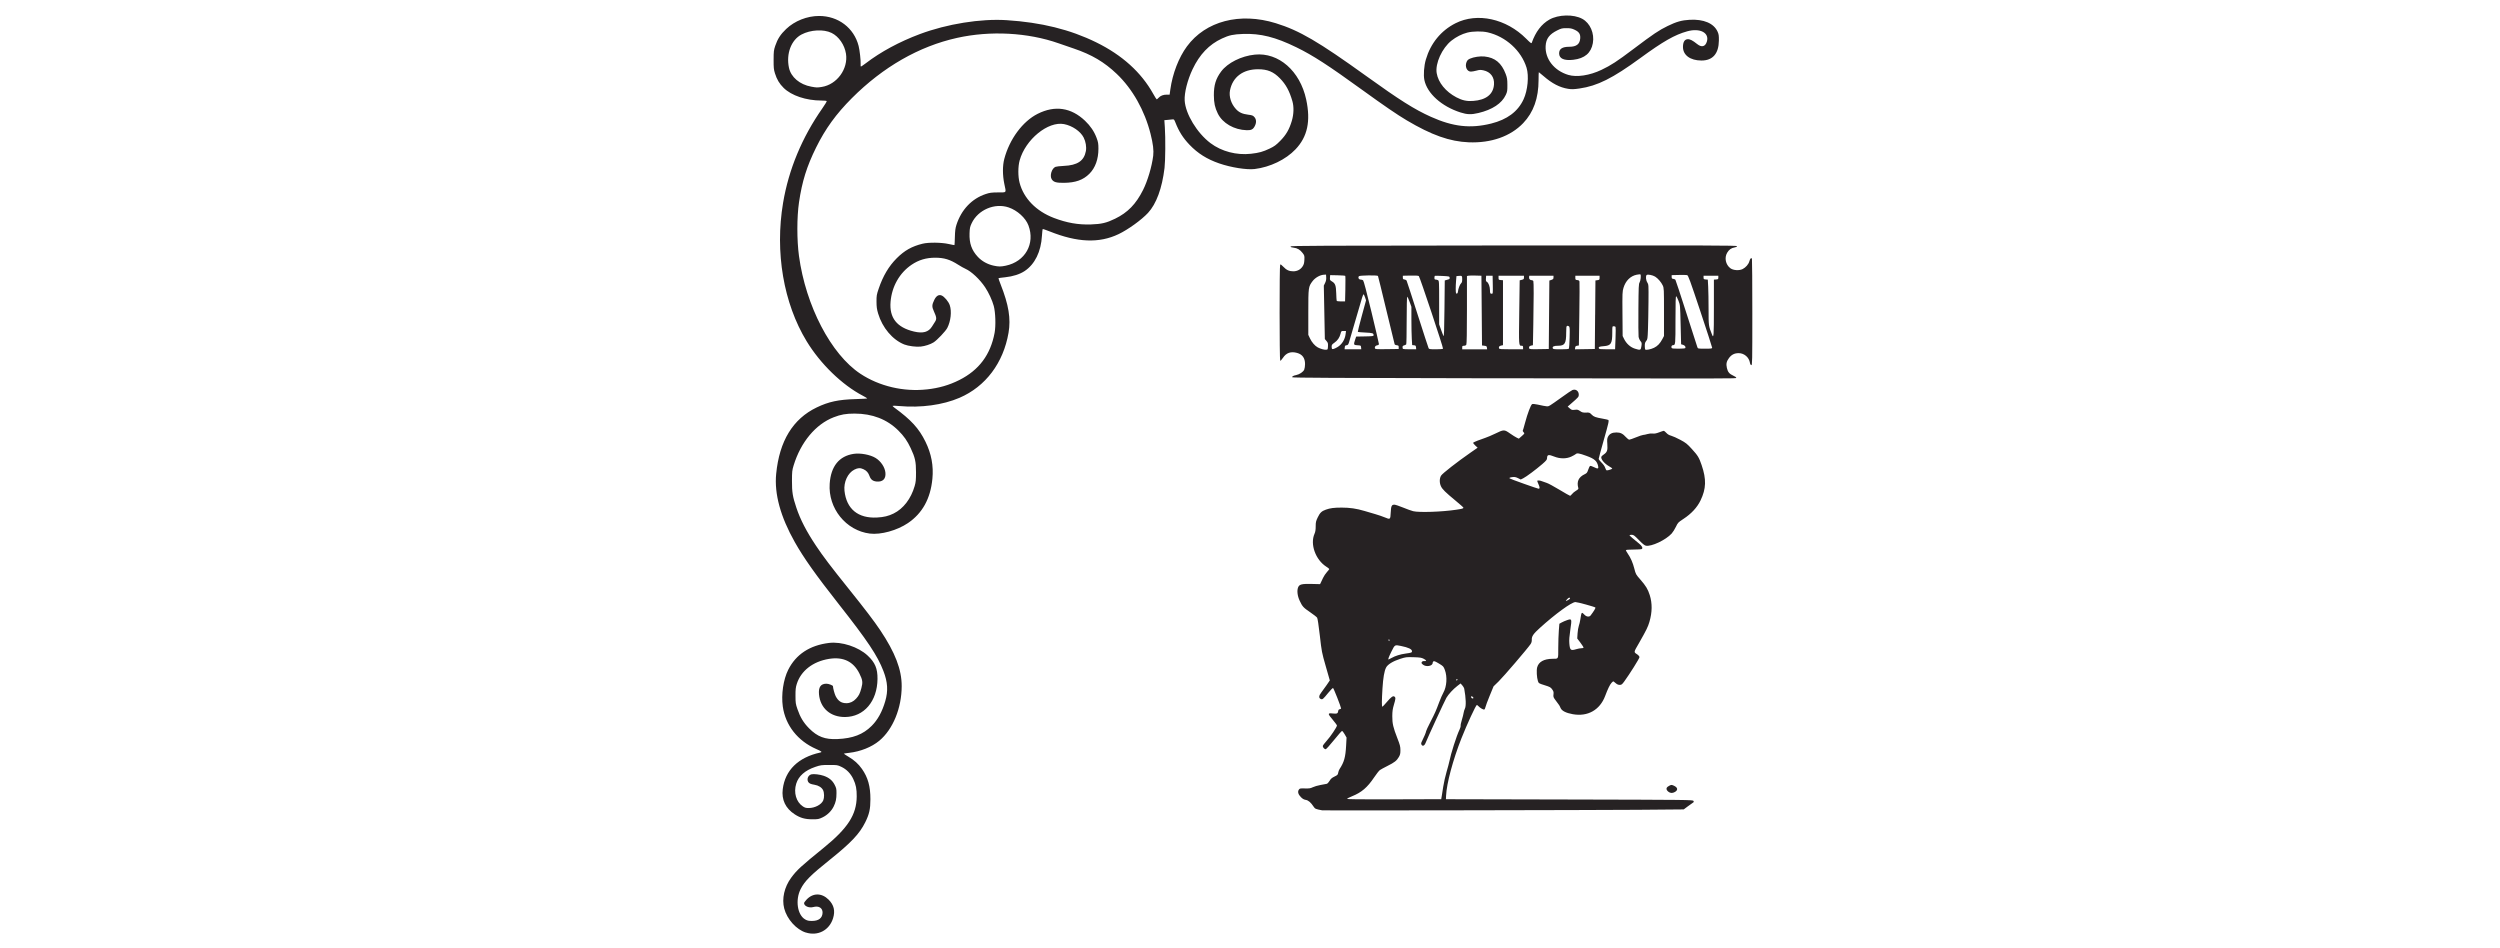 <?xml version="1.0" encoding="UTF-8" standalone="no"?>
<!-- Created with Inkscape (http://www.inkscape.org/) -->
<svg id="svg7286" xmlns:rdf="http://www.w3.org/1999/02/22-rdf-syntax-ns#" xmlns="http://www.w3.org/2000/svg" version="1.1" xmlns:cc="http://creativecommons.org/ns#" xmlns:dc="http://purl.org/dc/elements/1.1/" viewBox="0 0 306 116">
 <g id="layer1" transform="translate(0 -936.36)">
  <path id="path3397-8" fill="#262223" d="m98.62 1050.5c-1.16-.371-2.291-1.635-2.631-2.94-.312-1.196.012-2.626.852-3.767.694-.942 1.194-1.403 3.955-3.642 2.979-2.417 4.044-4.065 4.066-6.292.009-.924-.097-1.464-.422-2.147-.322-.678-.823-1.19-1.455-1.49-.48-.228-.51-.232-1.502-.229-.948 0-1.056.018-1.7.237-1.25.426-2.033 1.117-2.323 2.047-.342 1.1-.008 2.246.815 2.79.24.159.382.199.706.197.775 0 1.57-.425 1.788-.946.135-.324.125-.926-.02-1.233-.159-.335-.561-.59-1.058-.671-.473-.077-.67-.169-.773-.361-.193-.361.009-.816.406-.916.284-.071 1.047.021 1.505.182.643.226 1.053.562 1.324 1.085.21.405.235.517.233 1.044-.002.709-.083 1.092-.344 1.626-.275.562-.783 1.058-1.37 1.336-.455.216-.544.232-1.249.231-.889 0-1.467-.165-2.147-.606-1.131-.735-1.63-1.783-1.468-3.085.288-2.317 1.901-3.893 4.584-4.478.277-.061.192-.138-.472-.426-2.278-.991-3.786-2.905-4.107-5.213-.204-1.466.066-3.297.661-4.485.948-1.892 2.642-3.007 5.003-3.294 1.535-.186 3.583.483 4.717 1.542.917.856 1.226 1.588 1.212 2.871-.03 2.731-1.652 4.635-3.969 4.655-1.776.016-3.034-1.074-3.191-2.766-.083-.889.211-1.311.913-1.311.27 0 .796.205.796.311 0 .223.197.954.325 1.205.312.61.71.872 1.325.869.445 0 .855-.196 1.185-.561.345-.383.456-.603.642-1.284.193-.704.153-1.002-.24-1.788-.738-1.475-1.979-2.072-3.722-1.791-1.97.318-3.439 1.462-3.946 3.073-.132.42-.16.673-.157 1.449.003.866.022.994.239 1.627.341.998.748 1.67 1.421 2.349 1.024 1.033 1.947 1.383 3.471 1.316 1.896-.084 3.14-.562 4.189-1.609.75-.75 1.291-1.733 1.668-3.032.366-1.262.301-2.323-.225-3.687-.732-1.898-1.939-3.705-5.477-8.2-2.816-3.578-4.27-5.63-5.369-7.576-1.758-3.115-2.521-5.911-2.281-8.362.393-4.019 2.045-6.723 4.964-8.126 1.463-.703 2.665-.961 4.755-1.02.786-.022 1.428-.06 1.427-.085-0-.024-.25-.175-.554-.334-2.533-1.325-5.177-3.891-6.862-6.659-2.833-4.653-3.898-10.91-2.885-16.942.688-4.094 2.312-8.003 4.809-11.571.316-.451.556-.85.533-.886-.022-.036-.307-.066-.633-.066-1.886-.001-3.684-.602-4.645-1.553-.518-.512-.824-1.026-1.057-1.773-.148-.473-.169-.685-.166-1.663.003-1.018.021-1.174.197-1.7.283-.847.655-1.42 1.343-2.072 1.046-.991 2.556-1.589 4.017-1.591 2.354-.004 4.284 1.459 4.848 3.674.13.509.272 1.772.247 2.195-.009.157-0.0.302.02.323.02.02.295-.161.611-.403 1.824-1.399 4.12-2.638 6.62-3.573 3.33-1.245 7.439-1.904 10.606-1.702 4.245.271 7.776 1.144 10.974 2.713 3.18 1.56 5.518 3.674 6.984 6.312.204.368.395.669.424.669.029 0 .131-.086.227-.19.239-.259.572-.388.997-.388h.356l.088-.633c.271-1.945 1.028-3.908 2.032-5.271 2.287-3.103 6.481-4.199 10.872-2.841 2.895.895 5.207 2.245 11.069 6.464 4.097 2.948 5.911 4.092 7.919 4.994 2.719 1.221 4.836 1.458 7.377.826 1.959-.488 3.265-1.462 3.961-2.955.515-1.105.683-2.869.37-3.884-.644-2.088-2.543-3.813-4.765-4.326-.678-.157-1.806-.142-2.487.032-.659.169-1.368.528-1.938.981-1.151.916-2.006 2.794-1.81 3.976.192 1.158 1.1 2.274 2.411 2.964.713.375 1.274.498 2.029.445 1.603-.113 2.488-.805 2.575-2.015.065-.9-.424-1.55-1.303-1.735-.34-.071-.473-.066-.843.037-.242.067-.548.122-.681.122-.487 0-.765-.619-.53-1.181.085-.203.191-.306.423-.408.457-.202 1.234-.317 1.769-.262 1.286.132 2.09.795 2.595 2.14.176.47.204.649.208 1.338.004.725-.013.834-.198 1.229-.485 1.04-1.645 1.807-3.343 2.21-.883.21-1.383.194-2.207-.07-2.307-.739-4.07-2.324-4.412-3.966-.128-.617-.048-1.728.183-2.514.583-1.985 1.857-3.542 3.632-4.437 2.657-1.34 6.199-.565 8.646 1.891.521.523.642.613.68.506.476-1.348 1.19-2.288 2.156-2.841 1.104-.632 2.964-.675 4.032-.094.962.524 1.507 1.778 1.293 2.975-.216 1.211-1.002 1.877-2.402 2.037-1.121.128-1.727-.147-1.727-.782 0-.556.391-.81 1.245-.811.873-0 1.286-.317 1.338-1.027.039-.524-.141-.801-.687-1.056-.342-.16-.516-.194-.996-.194-.527-0-.634.026-1.13.271-.966.478-1.371 1.021-1.42 1.909-.088 1.582 1.039 3.021 2.775 3.542 1.029.309 2.625.066 4.056-.618 1.19-.568 1.879-1.018 3.932-2.565 2.432-1.832 3.085-2.272 4.158-2.797 1.077-.527 1.737-.714 2.712-.767 1.714-.094 2.951.432 3.413 1.451.142.313.166.48.159 1.093-.019 1.601-.752 2.442-2.127 2.442-1.389 0-2.287-.671-2.268-1.694.011-.577.2-.885.56-.915.292-.024.605.134 1.192.604.538.431.987.309 1.175-.317.323-1.077-.847-1.687-2.405-1.253-1.536.427-2.938 1.226-5.736 3.271-3.396 2.481-5.258 3.413-7.449 3.728-.711.102-.947.109-1.392.04-1.02-.159-1.965-.648-3.012-1.561-.299-.261-.559-.475-.576-.475-.018 0-.032.432-.032.961 0 2.221-.617 3.95-1.883 5.275-1.549 1.621-3.92 2.456-6.665 2.346-2.322-.093-4.543-.88-7.603-2.697-1.164-.691-2.758-1.781-5.394-3.689-4.21-3.047-6.075-4.255-8.084-5.236-2.579-1.26-4.4-1.716-6.54-1.641-1.196.042-1.706.152-2.581.558-1.575.729-2.743 1.951-3.602 3.769-.626 1.323-1.018 2.884-.963 3.826.097 1.634 1.515 3.974 3.158 5.211 1.354 1.018 3.189 1.501 4.957 1.302.988-.111 1.477-.247 2.281-.632.584-.28.78-.424 1.304-.954.71-.719 1.103-1.396 1.412-2.436.245-.823.271-1.727.071-2.419-.362-1.252-.795-2.046-1.521-2.789-.792-.811-1.518-1.114-2.679-1.115-1.848-.002-3.12.956-3.437 2.59-.146.751.139 1.644.726 2.281.382.415.788.602 1.495.69.498.062.591.097.766.293.246.275.265.675.054 1.09-.214.42-.43.532-.99.517-1.551-.043-2.963-.858-3.546-2.047-.351-.718-.474-1.29-.479-2.232-.006-1.234.241-2.038.897-2.913.79-1.055 2.465-1.893 4.119-2.06 2.912-.295 5.534 1.997 6.285 5.494.569 2.651.162 4.552-1.305 6.096-1.194 1.257-3.105 2.179-4.999 2.412-.968.119-2.901-.187-4.349-.689-1.492-.517-2.616-1.223-3.625-2.278-.793-.829-1.302-1.63-1.731-2.729-.138-.353-.181-.402-.333-.381-.096.013-.365.041-.597.061l-.422.037.06.879c.088 1.291.067 4.091-.038 4.965-.299 2.488-1.002 4.403-2.02 5.503-.792.856-2.443 2.047-3.603 2.601-2.382 1.137-5.043 1.031-8.445-.335-.433-.174-.811-.302-.839-.284-.028.017-.071.383-.096.812-.112 1.957-.866 3.494-2.125 4.33-.586.389-1.427.657-2.372.757-.438.046-.808.096-.824.111-.016.015.103.361.265.77.986 2.499 1.261 4.18.966 5.907-.634 3.702-2.808 6.589-5.999 7.965-2.043.881-4.731 1.248-7.384 1.009-.415-.037-.773-.049-.796-.025-.022.024.055.112.171.197 2.094 1.529 3.035 2.557 3.84 4.194.726 1.477 1.003 2.965.847 4.551-.238 2.429-1.221 4.207-2.99 5.409-1.329.902-3.325 1.452-4.669 1.285-2.922-.363-5.119-3.093-4.912-6.105.146-2.127 1.147-3.376 2.928-3.651.822-.127 2.025.096 2.685.498.654.399 1.149 1.142 1.21 1.82.068.748-.33 1.139-1.087 1.066-.455-.044-.707-.239-.86-.667-.152-.424-.366-.666-.746-.841-.395-.182-.664-.17-1.105.05-.806.402-1.329 1.518-1.214 2.593.238 2.224 1.663 3.395 3.982 3.271.835-.044 1.404-.182 2.029-.489 1.195-.588 2.128-1.806 2.579-3.365.14-.484.165-.738.165-1.691-0-1.292-.111-1.795-.648-2.938-.426-.907-.827-1.481-1.515-2.164-1.382-1.374-3.188-2.073-5.358-2.073-1.054 0-1.677.109-2.549.447-2.217.859-4.039 3.046-4.91 5.896-.183.597-.199.752-.203 1.88-.005 1.399.082 1.933.535 3.291.486 1.455 1.233 2.902 2.41 4.665.872 1.307 1.796 2.524 3.929 5.182 2.091 2.605 3.168 4.019 3.931 5.157 1.827 2.731 2.625 4.809 2.624 6.836-.002 2.693-1.075 5.308-2.746 6.692-.936.775-2.298 1.32-3.697 1.479-.335.038-.622.082-.637.097-.015.015.225.176.534.358.732.43 1.249.895 1.683 1.514.733 1.044 1.036 2.13 1.034 3.71-.001 1.211-.14 1.827-.632 2.82-.701 1.413-1.722 2.493-4.335 4.587-2.366 1.896-3.073 2.606-3.57 3.584-.681 1.339-.403 3.185.561 3.724.264.148.421.182 0.835.179.808 0 1.26-.354 1.285-.992.023-.59-.466-.895-1.135-.707-.523.146-1.13-.114-1.13-.485 0-.052.133-.238.295-.414.783-.849 1.861-.851 2.707-.01.658.658.829 1.376.546 2.286-.459 1.475-1.868 2.208-3.337 1.738zm14.817-66.474c1.492-.164 2.751-.528 3.993-1.154 2.403-1.212 3.807-3.092 4.309-5.767.162-.867.112-2.503-.102-3.292-.187-.69-.623-1.634-1.053-2.282-.65-.977-1.681-1.946-2.412-2.268-.189-.083-.59-.308-.89-.5-.995-.636-1.714-.856-2.802-.859-1.11-.002-2.033.273-2.906.865-1.473 1-2.412 2.654-2.569 4.527-.165 1.965.767 3.15 2.868 3.646 1.101.26 1.779.07 2.207-.617.113-.181.281-.448.375-.593.209-.324.183-.55-.14-1.251-.267-.578-.259-.799.047-1.425.24-.49.547-.671.896-.527.332.137.841.744.99 1.179.26.757.13 1.962-.302 2.797-.204.395-1.253 1.499-1.674 1.762-.394.246-1.036.456-1.582.517-.534.06-1.516-.066-1.999-.257-1.435-.566-2.69-2.049-3.208-3.791-.156-.526-.194-.804-.198-1.446-.004-.735.016-.856.265-1.591.53-1.563 1.238-2.756 2.211-3.729.955-.955 1.849-1.457 3.169-1.781.732-.18 2.313-.16 3.194.039.375.085.692.144.705.131.013-.013.035-.46.049-.994.02-.758.062-1.081.189-1.477.6-1.861 1.882-3.211 3.582-3.776.499-.166.708-.193 1.519-.2 1.091-.01 1.002.114.76-1.05-.22-1.057-.222-2.21-.006-3.037.634-2.425 2.249-4.61 4.091-5.534 2.113-1.06 4.088-.77 5.796.852.661.628 1.123 1.312 1.415 2.095.194.519.223.694.225 1.321.003 1.277-.383 2.347-1.109 3.072-.761.76-1.695 1.093-3.108 1.108-.937.01-1.27-.086-1.495-.428-.282-.43-.004-1.353.462-1.531.111-.042.56-.093.997-.112 1.687-.074 2.496-.616 2.718-1.822.091-.492-.017-1.147-.272-1.649-.385-.76-1.391-1.45-2.398-1.645-1.968-.38-4.736 1.883-5.44 4.449-.207.754-.209 1.958-.004 2.735.502 1.911 2.029 3.474 4.2 4.301 1.582.602 2.969.846 4.519.795 1.304-.043 1.911-.186 2.969-.701 1.547-.752 2.554-1.787 3.424-3.522.559-1.115 1.073-2.847 1.241-4.182.081-.648-.017-1.464-.323-2.677-.725-2.875-2.21-5.509-4.143-7.348-1.525-1.451-3.047-2.35-5.252-3.1-.562-.191-1.396-.479-1.853-.639-3.781-1.327-8.358-1.571-12.439-.665-4.655 1.034-9.056 3.555-12.873 7.376-1.926 1.928-3.242 3.743-4.377 6.04-1.146 2.317-1.718 4.153-2.095 6.721-.265 1.809-.267 4.607-.003 6.549.831 6.117 3.922 12.046 7.52 14.425 2.309 1.527 5.279 2.227 8.124 1.914zm9.67-15.146c2.378-.499 3.612-2.688 2.776-4.924-.344-.92-1.357-1.842-2.421-2.205-1.713-.584-3.758.292-4.534 1.943-.199.423-.232.581-.256 1.214-.046 1.22.256 2.082 1.017 2.895.498.533 1.18.911 1.936 1.074.612.132.87.133 1.483.004zm-22.527-21.878c1.857-.29 3.256-2.204 2.968-4.062-.168-1.085-.884-2.12-1.762-2.55-.978-.479-2.574-.393-3.687.197-1.259.668-1.894 2.353-1.531 4.066.243 1.149 1.318 2.059 2.735 2.316.66.12.712.121 1.278.033zm61.273 88.547c-.815-.152-.893-.184-1.064-.448-.337-.518-.642-.782-.966-.834-.219-.035-.383-.128-.585-.33-.337-.337-.431-.659-.265-.912.11-.167.149-.175.748-.16.534.014.684-.01.967-.148.184-.091.607-.214.94-.274.333-.06.675-.123.761-.142.088-.019.239-.176.349-.363.149-.255.286-.374.603-.526.365-.175.414-.225.452-.46.024-.145.096-.345.161-.444.573-.874.735-1.455.813-2.918l.051-.952-.231-.404c-.127-.222-.272-.404-.322-.404-.05 0-.495.503-.989 1.118s-.95 1.119-1.013 1.121c-.148 0-.355-.224-.355-.389 0-.07.214-.36.475-.645.466-.507 1.262-1.693 1.259-1.873-.001-.05-.229-.361-.506-.691-.654-.778-.655-.844-.01-.78.538.053.628.01.674-.319.017-.123.077-.188.188-.204.089-.013.16-.062.157-.108-.013-.198-.905-2.462-.98-2.487-.045-.015-.302.243-.572.573-.673.824-.724.865-.942.766-.259-.118-.231-.412.075-.793.139-.172.43-.574.647-.894l.395-.581-.496-1.734c-.485-1.695-.502-1.779-.726-3.759-.14-1.237-.269-2.087-.33-2.183-.055-.087-.443-.391-.862-.676-.827-.563-.941-.688-1.277-1.407-.276-.589-.35-1.247-.184-1.642.152-.365.446-.435 1.698-.406l.984.023.09-.181c.049-.099.172-.36.273-.579.101-.219.315-.54.475-.714.16-.174.291-.342.291-.372 0-.031-.163-.16-.362-.288-1.325-.85-2.009-2.757-1.447-4.029.106-.239.145-.485.145-.908 0-.514.029-.639.254-1.107.27-.562.475-.757.989-.94.534-.19 1.003-.251 1.939-.251 1.002-0 1.807.118 2.785.409.357.106.959.283 1.337.393.378.11.892.286 1.143.392.682.288.695.278.737-.583.04-.809.114-.969.447-.969.117 0 .593.158 1.058.35.465.193 1.025.394 1.243.448.724.179 3.521.085 5.266-.178.763-.115.881-.149.881-.257 0-.034-.432-.418-.96-.854-1.254-1.036-1.622-1.399-1.791-1.771-.193-.424-.184-.96.021-1.294.167-.272 1.967-1.677 3.619-2.825l.854-.593-.302-.279c-.167-.154-.274-.306-.239-.339.079-.075.863-.386 1.477-.587.257-.084.798-.314 1.204-.511 1.07-.52 1.116-.521 1.803-.04.313.219.689.456.835.525l.266.126.36-.318c.358-.316.359-.319.222-.468-.076-.083-.123-.165-.104-.184.019-.019.148-.461.287-.983.3-1.125.7-2.184.86-2.274.071-.04.314-.021.642.049 1.293.277 1.266.275 1.575.093.156-.092.79-.534 1.41-.983.62-.449 1.21-.848 1.311-.886.396-.151.761.108.774.549.008.284-.02.317-.963 1.135l-.396.343.253.22c.231.201.284.216.615.175.317-.039.397-.02.651.154.246.17.354.197.725.185.413-.014.449-.001.684.242.264.273.467.347 1.383.508.316.056.609.122.651.149.119.073.059.342-.576 2.575-.324 1.141-.59 2.127-.59 2.192s.16.274.356.464c.226.22.388.455.445.646.053.176.134.3.197.3.177 0 .666-.164.666-.223 0-.031-.171-.153-.38-.273-.609-.349-1.061-.91-.955-1.185.019-.05.151-.17.292-.266.413-.282.49-.505.436-1.267-.039-.548-.026-.697.082-.906.183-.357.509-.523 1.031-.523.497 0 .777.14 1.187.595.143.158.317.288.387.288.07 0 .444-.13.832-.289.388-.159.779-.29.868-.29.089-0.0.319-.048.511-.106.202-.061.476-.089.651-.066.223.029.432-.01.792-.147.269-.102.525-.186.569-.186.043 0 .184.114.312.254.158.173.347.284.588.346.196.051.7.277 1.121.503.688.369.833.485 1.426 1.135.724.794.872 1.039 1.185 1.956.594 1.744.559 2.884-.133 4.326-.411.857-1.129 1.633-2.094 2.263-.644.42-.68.458-.921.965-.138.29-.372.662-.52.826-.713.789-2.505 1.632-3.163 1.487-.157-.034-.423-.251-.851-.692-.567-.584-.648-.642-.896-.642-.15 0-.262.028-.248.062.025.064.567.533 1.161 1.005.367.291.505.569.337.676-.055.035-.515.064-1.022.065-.606.001-.922.028-.922.078 0 .043.1.222.221.399.371.54.628 1.126.814 1.857.172.679.192.714.736 1.334.668.761.921 1.178 1.15 1.902.322 1.016.309 2.099-.041 3.291-.178.606-.377 1.01-1.239 2.523-.733 1.286-.716 1.121-.162 1.512.101.071.184.198.184.282 0 .147-1.231 2.108-1.862 2.967-.272.37-.336.418-.558.418-.175 0-.325-.065-.498-.217-.136-.119-.266-.217-.289-.217-.023 0-.12.084-.215.187-.197.213-.45.736-.776 1.602-.646 1.721-2.137 2.561-3.965 2.233-.829-.149-1.334-.404-1.488-.752-.146-.331-.142-.324-.566-.883-.323-.426-.342-.476-.306-.789.033-.285.01-.376-.162-.616-.18-.254-.274-.305-.924-.508-.714-.223-.724-.23-.82-.513-.139-.414-.188-1.318-.091-1.676.182-.67.82-1.028 1.856-1.044.789-.012.721.114.726-1.345.002-.706.034-1.657.07-2.114l.066-.83.276-.155c.152-.085.453-.215.669-.288.588-.2.596-.178.396 1.171-.121.817-.155 1.282-.122 1.668.072.853.16.924.872.709.195-.059.462-.108.592-.108.131 0 .255-.028.276-.062.021-.034-.144-.303-.366-.597l-.405-.534.038-.615c.021-.338.09-.757.154-.931.064-.174.148-.532.188-.795.141-.925.154-.94.495-.575.253.27.602.311.768.09.414-.549.63-.913.573-.967-.099-.095-2.207-.671-2.438-.667-.481.01-2.46 1.45-4.367 3.179-.78.707-.99 1.013-.974 1.418.008.222-.037.384-.156.56-.372.549-3.303 3.971-3.893 4.546l-.631.615-.473 1.149c-.26.632-.494 1.261-.52 1.398-.026.137-.091.266-.144.286-.111.043-.515-.189-.714-.408-.073-.081-.16-.147-.193-.147-.115 0-1.224 2.4-1.89 4.089-1.039 2.634-1.812 5.522-1.877 7.012l-.019.434 15.107.036c14.61.035 15.11.04 15.187.17.065.108.054.15-.057.217-.075.046-.36.25-.634.454l-.497.371-5.586.048c-4.662.04-38.483.1-38.654.068zm14.607-1.689c.029-.179.116-.732.194-1.23.078-.497.262-1.311.409-1.808.147-.497.299-1.067.337-1.266.179-.933.881-3.128 1.241-3.881.095-.198.158-.415.14-.483-.018-.068.048-.383.145-.7.098-.317.197-.711.22-.875.024-.164.092-.392.152-.506.168-.323.137-1.298-.08-2.469-.017-.09-.123-.268-.237-.395l-.207-.232-.409.315c-.508.392-1.067.999-1.324 1.436-.21.358-2.339 4.973-2.543 5.511-.141.371-.377.474-.512.222-.063-.118-.046-.211.082-.456.222-.424.493-1.084.493-1.2 0-.053.236-.557.525-1.121.576-1.125.663-1.321 1.078-2.433.155-.416.383-.935.505-1.152.413-.733.493-1.937.183-2.767-.166-.443-.191-.47-.739-.799-.426-.256-.591-.321-.662-.262-.052.043-.094.129-.094.19 0 .399-.822.535-1.207.2-.169-.147-.189-.199-.12-.307.056-.089.155-.125.307-.113.315.026.28-.095-.083-.286-.26-.137-.448-.166-1.23-.19-.879-.026-.957-.017-1.646.204-.888.285-1.528.681-1.724 1.066-.217.425-.356 1.235-.439 2.549-.091 1.448-.097 2.242-.015 2.242.034 0 .275-.253.536-.563.543-.643.783-.811.955-.669.152.126.141.262-.079.995-.151.503-.191.791-.195 1.393-.005.905.105 1.383.625 2.712.318.813.368 1.009.368 1.45.001.424-.033.566-.194.842-.263.449-.526.655-1.385 1.085-.401.201-.82.43-.932.508-.111.079-.434.49-.718.913-.815 1.217-1.525 1.823-2.682 2.289-.323.13-.599.273-.614.318-.02.059 1.527.076 5.747.062l5.774-.018.052-.325zm3.889-12.068c0-.091-.212-.255-.264-.203-.074.074.036.267.153.267.061 0 .111-.029.111-.063zm-1.953-2.255c0-.038-.033-.068-.072-.068s-.072.051-.072.113c0 .062.033.093.072.068s.072-.075.072-.113zm-8.083-2.636c.477-.267 1.07-.453 1.726-.543.711-.097.789-.125.789-.285 0-.254-.436-.462-1.36-.649-.757-.153-.732-.168-1.155.683-.332.667-.443.976-.351.976.015 0 .173-.082.351-.181zm-.262-2.258c-.073-.073-.134.037-.074.135.046.074.063.074.087 0 .017-.05.011-.111-.013-.135zm21.933-4.87c.184-.112.224-.17.162-.232-.063-.063-.141-.026-.316.149-.266.266-.202.3.154.083zm.429-12.937c.087-.118.306-.3.486-.406.227-.133.317-.229.293-.31-.235-.804.019-1.361.784-1.721.246-.116.303-.19.424-.555.077-.232.182-.437.233-.457.051-.02.263.05.47.155.468.237.586.207.509-.13-.143-.632-.437-.89-1.432-1.253-.891-.325-1.143-.367-1.306-.22-.069.062-.32.204-.557.314-.595.276-1.372.275-2.065-.003-.721-.289-.884-.253-.894.199-.004.177-.107.304-.571.706-.779.675-1.975 1.566-2.343 1.746l-.306.15-.334-.167c-.253-.126-.412-.158-.656-.131-.318.036-.446.091-.374.162.07.07 3.422 1.265 3.548 1.265.166 0 .16-.174-.019-.568-.079-.173-.143-.344-.143-.38 0-.098.327-.077.594.037.131.056.384.145.563.198.179.053.879.43 1.555.838.676.408 1.264.742 1.306.742.042 0.0.148-.096.235-.214zm11.786 36.424c-.282-.231-.29-.472-.02-.638.366-.226.397-.23.695-.096.491.221.544.539.131.774-.298.169-.567.156-.806-.04zm-23.12-50.601c-17.516-.028-22.89-.057-22.912-.122-.034-.103.146-.203.482-.267.405-.077.874-.393.988-.665.056-.134.102-.442.102-.683 0-.733-.323-1.184-.976-1.365-.762-.211-1.319-.017-1.73.603-.151.228-.302.386-.336.353-.094-.094-.098-11.666-.004-11.76.055-.055.168.02.389.258.372.4.716.558 1.212.558.48 0 .886-.211 1.138-.592.159-.24.203-.401.224-.815.025-.492.015-.53-.217-.835-.308-.404-.649-.604-1.109-.651-.257-.026-.362-.068-.362-.145 0-.096 3.092-.111 27.319-.127 24.158-.016 27.319-.006 27.319.089 0 .069-.101.124-.284.153-.413.066-.69.263-.918.651-.36.614-.189 1.452.387 1.891.354.27 1.089.319 1.514.102.378-.193.721-.589.816-.943.1-.37.257-.51.318-.282.024.09.044 3.055.045 6.588.001 6.058-.006 6.422-.124 6.399-.082-.016-.141-.118-.169-.291-.108-.663-.7-1.172-1.367-1.175-.522-.003-.892.184-1.202.606-.301.41-.363.707-.252 1.203.112.502.306.736.783.947.226.1.378.21.361.262-.035.105.532.104-31.434.053zm-18.535-3.914c.019-.356-.004-.436-.181-.646l-.202-.24-.063-3.271-.063-3.271.158-.326c.111-.23.151-.429.136-.674l-.022-.348-.289.02c-.461.032-1.042.366-1.354.777-.518.684-.527.746-.527 3.832v2.748l.203.434c.219.47.61.921.954 1.103.339.179.775.302 1.012.286.211-.015.218-.027.238-.421zm38.366-.013c.054-.385.044-.436-.122-.633-.099-.118-.2-.352-.225-.521-.025-.169-.035-1.692-.022-3.384.02-2.747.035-3.097.145-3.264.124-.19.199-.883.105-.977-.028-.028-.237-.013-.465.035-.766.16-1.348.738-1.609 1.599-.14.462-.147.638-.127 3.195l.021 2.706.178.362c.282.571.77 1.012 1.313 1.185.682.218.738.197.808-.302zm1.546.198c.43-.21.734-.528 1.018-1.066l.199-.377v-2.929c0-2.839-.005-2.939-.155-3.263-.181-.391-.592-.867-.929-1.075-.303-.187-.908-.306-1.032-.203-.147.122-.108.628.072.917.16.258.162.293.145 2.395-.01 1.173-.038 2.681-.063 3.349-.042 1.142-.055 1.228-.217 1.421-.135.161-.172.289-.172.598 0 .216.024.418.054.448.093.095.688-.024 1.08-.215zm-38.766-.075c.552-.317.933-.925 1.016-1.621l.043-.362h-.291c-.287 0-.292.005-.376.344-.115.465-.368.831-.761 1.101-.277.19-.328.263-.328.463 0 .131.022.26.049.287.067.067.29-.006.648-.212zm2.905.024c-.022-.232-.027-.235-.438-.257-.479-.025-.496-.066-.283-.702l.121-.362 1.067-.02c.954-.018 1.067-.033 1.066-.145-.002-.249-.109-.284-1.002-.328-.492-.024-.911-.06-.931-.08-.02-.02.199-.898.486-1.951l.523-1.915-.122-.366c-.067-.201-.149-.366-.183-.366-.034 0-.115.187-.181.416-.387 1.349-1.506 5.17-1.599 5.456-.09.281-.143.343-.304.362-.161.019-.198.063-.217.258l-.023.235h1.022 1.022l-.023-.235zm4.606-.018c0-.191-.028-.22-.229-.239-.126-.012-.247-.068-.268-.125-.022-.056-.481-1.947-1.021-4.201-.54-2.254-.999-4.126-1.02-4.16-.066-.107-2.242-.077-2.332.032-.137.166-.018.412.2.412.107 0 .246.041.31.09.076.06.422 1.365 1.026 3.872.501 2.08.911 3.843.911 3.918 0 .094-.06.144-.192.16-.221.026-.358.203-.292.376.041.107.2.118 1.476.1l1.43-.02v-.217zm2.12.018c-.02-.204-.052-.238-.247-.257l-.224-.022-.047-.767c-.026-.422-.047-1.476-.047-2.343v-1.576l-.224-.619c-.123-.34-.253-.618-.289-.618-.038 0-.066 1.207-.067 2.875-.001 1.581-.025 2.91-.054 2.954s-.143.101-.252.128c-.146.036-.199.093-.199.216 0 .092.022.189.048.216.026.026.403.048.836.048h.788l-.023-.235zm3.305.161c.059-.096-2.836-8.785-2.962-8.89-.062-.052-.425-.073-1.026-.06l-.93.02v.217c0 .183.031.221.199.24.109.013.228.078.263.145.035.067.64 1.928 1.345 4.135.705 2.207 1.312 4.071 1.349 4.14.059.11.18.127.893.127.486 0 .844-.03.871-.074zm5.373-.125c-.02-.173-.061-.204-.312-.235l-.289-.036-.036-4.267-.036-4.267-.723-.021c-.398-.012-.796-.003-.886.019l-.163.041v4.126c0 2.706-.026 4.174-.075 4.266-.048.09-.151.14-.289.14-.19 0-.214.025-.214.217v.217h1.524 1.524l-.023-.199zm4.425-.018c0-.18-.029-.217-.172-.217-.357 0-.353.055-.296-4.11l.053-3.896.262-.065c.228-.056.262-.092.262-.282v-.217h-1.555-1.555v.253c0 .24.014.254.271.276l.271.022v3.975 3.975l-.223.045c-.236.047-.326.17-.257.349.035.091.269.108 1.49.108h1.449v-.217zm3.182-4.007.036-4.188.253-.085c.212-.071.253-.12.253-.296v-.211h-1.482-1.483l-.024.167c-.03.214.105.376.314.376.09 0 .184.051.208.114.057.149.056 2.109-.004 5.296l-.048 2.553-.211.042c-.226.045-.313.17-.244.349.036.094.219.107 1.219.09l1.177-.02.036-4.188zm2.43 4.139c.029-.047.068-.658.086-1.357.029-1.11.018-1.285-.084-1.369-.064-.053-.166-.078-.226-.055-.088.034-.109.193-.11.822-.001 1.345-.168 1.611-1.013 1.611-.51 0-.709.104-.624.325.035.09.209.109.98.109.64 0 .955-.027.991-.085zm3.21-4.146.036-4.194.253-.036c.234-.034.253-.055.253-.289v-.253h-1.483-1.483v.253c0 .233.019.255.235.276.172.017.245.065.271.181.02.087.012 1.883-.018 3.99l-.054 3.832-.217.037c-.172.029-.222.079-.24.237l-.023.2 1.216-.02 1.216-.02.036-4.194zm2.494 2.898c.029-.733.031-1.367.005-1.41-.026-.043-.128-.078-.225-.078-.176 0-.177.001-.177.777-.001 1.352-.152 1.593-1.042 1.661-.563.043-.665.09-.593.277.033.085.229.105 1.01.105h.97l.053-1.333zm8.535 1.187c.088-.143-.04-.332-.272-.4l-.235-.069-.058-2.396c-.057-2.389-.058-2.398-.261-2.925-.112-.291-.241-.542-.286-.557-.061-.02-.083.733-.083 2.893 0 3.043-.005 3.094-.306 3.094-.149 0-.237.163-.174.325.034.087.197.108.835.108.456 0 .813-.031.839-.073zm3.29-.054c0-.07-.654-2.087-1.452-4.484-1.265-3.795-1.473-4.362-1.609-4.396-.086-.021-.547-.029-1.024-.018l-.868.021v.217c0 .181.032.221.194.239.106.012.225.061.263.108.038.047.645 1.889 1.349 4.091.703 2.203 1.308 4.082 1.344 4.176.063.167.087.171.935.171.78 0 .87-.013.87-.127zm-32.508-8.289c.119-.036.26-.077.312-.092.053-.014.085-.099.072-.189-.022-.156-.061-.165-.891-.208-.477-.025-.892-.031-.922-.014-.03.017-.054.127-.054.244 0 .167.032.213.149.213.082 0 .212.034.289.075.134.072.14.179.14 2.742v2.667l.225.639c.124.351.262.704.307.783.063.111.091-.673.119-3.325l.036-3.47.217-.066zm32.725 3.43v-3.467l.271-.022c.248-.021.271-.041.271-.239v-.217h-.904-.904v.217c0 .197.024.219.26.239l.26.022.047.875c.026.482.047 1.727.047 2.768 0 2.012.001 2.018.424 3.093.202.512.227.155.227-3.268zm-45.11-2.337c.02-.845.015-1.561-.012-1.591s-.454-.062-.949-.072l-.9-.018-.022.307c-.021.286-.004.318.238.461.408.241.498.486.527 1.438.014.457.039.872.055.922.02.061.194.09.529.09h.499l.037-1.537zm13.781.338c.037-.359.23-.875.379-1.01.106-.096.142-.223.142-.509 0-.418-.027-.444-.428-.406l-.275.026-.046.547c-.061.718-.059 1.5.004 1.563.097.097.204-.003.225-.212zm4.265-.844-.02-1.103h-.398-.398l-.022.339c-.018.275.005.353.118.414.193.103.374.591.374 1.009 0 .383.032.445.231.445.126 0 .133-.069.115-1.103z"/>
 </g>
</svg>
